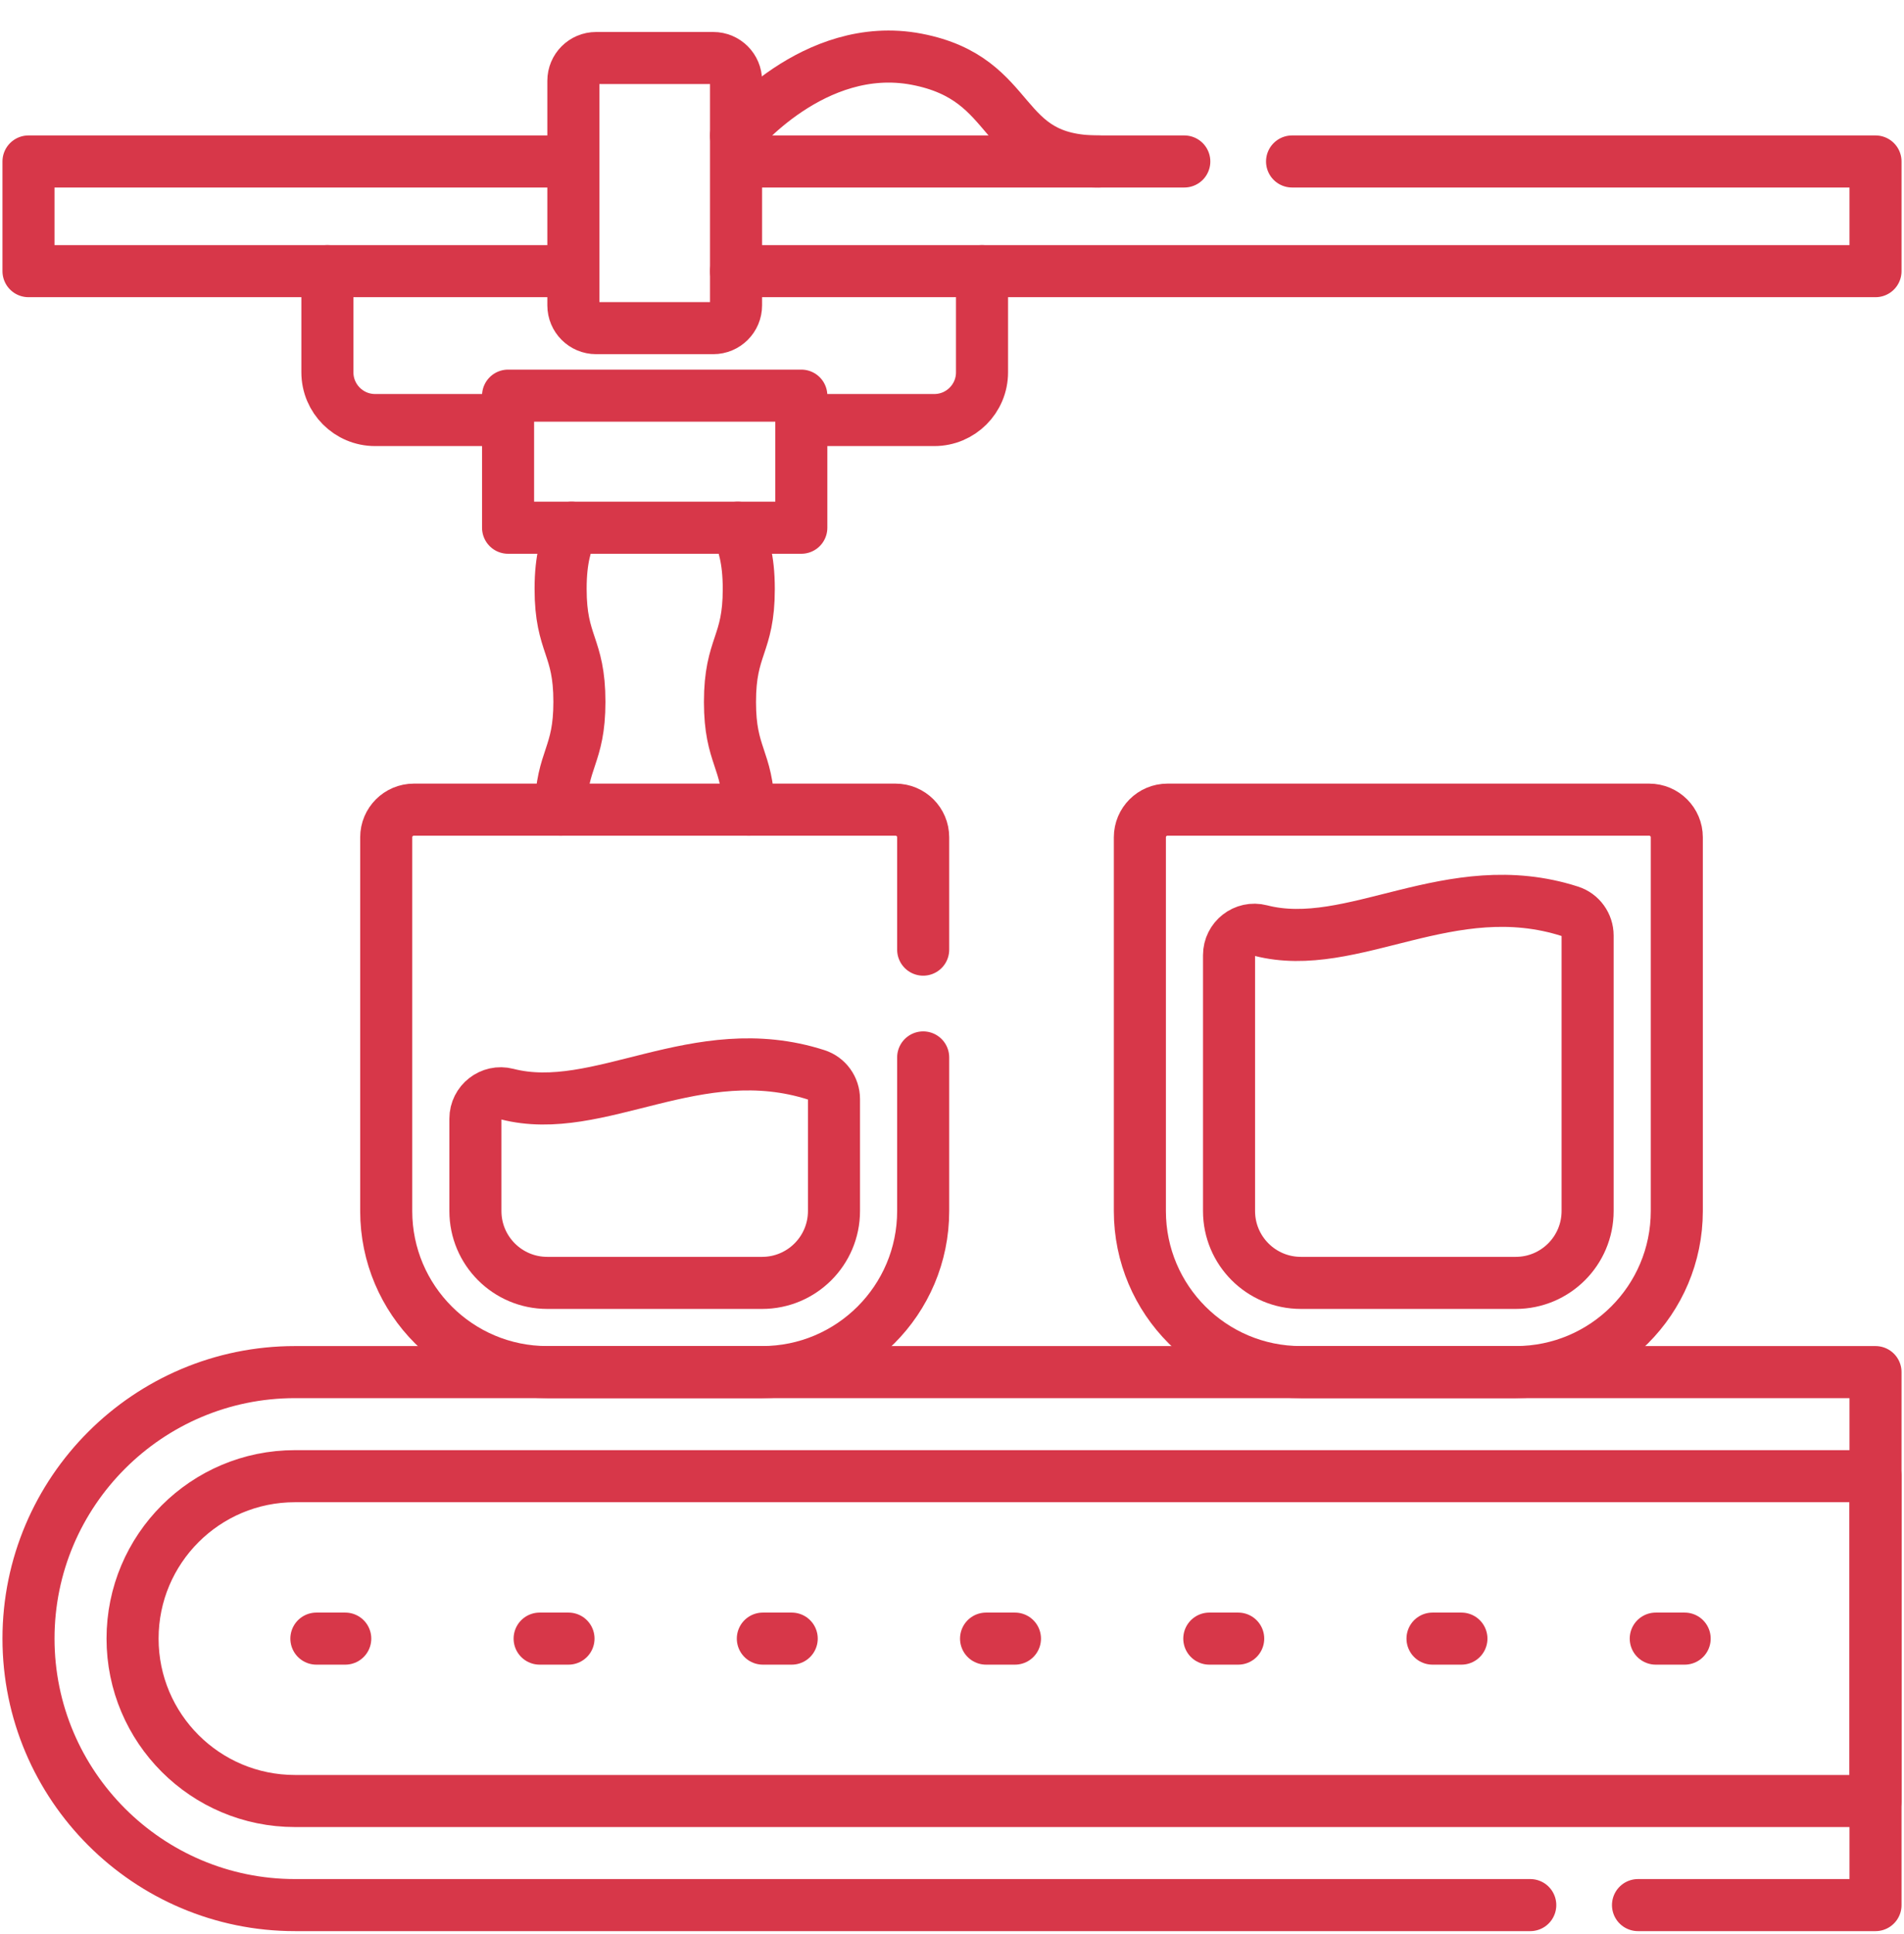 <svg width="64" height="65" viewBox="0 0 64 65" fill="none" xmlns="http://www.w3.org/2000/svg">
<g id="food-processing 1" clip-path="url(#clip0_3105_3080)">
<g id="Group">
<path id="Vector" d="M63.043 60.529H9.915C6.9 60.529 4.456 58.085 4.456 55.071C4.456 52.056 6.9 49.612 9.915 49.612H63.043V60.529Z" stroke="#D73749" stroke-width="1.75" stroke-miterlimit="10" stroke-linecap="round" stroke-linejoin="round"/>
<g id="Group_2">
<path id="Vector_2" d="M10.635 55.071H11.605" stroke="#D73749" stroke-width="1.75" stroke-miterlimit="10" stroke-linecap="round" stroke-linejoin="round"/>
<path id="Vector_3" d="M18.139 55.071H19.109" stroke="#D73749" stroke-width="1.75" stroke-miterlimit="10" stroke-linecap="round" stroke-linejoin="round"/>
<path id="Vector_4" d="M25.642 55.071H26.612" stroke="#D73749" stroke-width="1.75" stroke-miterlimit="10" stroke-linecap="round" stroke-linejoin="round"/>
<path id="Vector_5" d="M33.145 55.071H34.116" stroke="#D73749" stroke-width="1.75" stroke-miterlimit="10" stroke-linecap="round" stroke-linejoin="round"/>
<path id="Vector_6" d="M40.649 55.071H41.62" stroke="#D73749" stroke-width="1.75" stroke-miterlimit="10" stroke-linecap="round" stroke-linejoin="round"/>
<path id="Vector_7" d="M48.152 55.071H49.123" stroke="#D73749" stroke-width="1.75" stroke-miterlimit="10" stroke-linecap="round" stroke-linejoin="round"/>
<path id="Vector_8" d="M55.656 55.071H56.627" stroke="#D73749" stroke-width="1.75" stroke-miterlimit="10" stroke-linecap="round" stroke-linejoin="round"/>
</g>
<path id="Vector_9" d="M55.059 64.027H63.042V46.114H9.915C4.976 46.114 0.958 50.132 0.958 55.07C0.958 60.009 4.976 64.027 9.915 64.027H51.437" stroke="#D73749" stroke-width="1.75" stroke-miterlimit="10" stroke-linecap="round" stroke-linejoin="round"/>
<path id="Vector_10" d="M17.078 13.297V17.736H26.935C26.935 16.206 26.935 14.724 26.935 13.297H17.078Z" stroke="#D73749" stroke-width="1.75" stroke-miterlimit="10" stroke-linecap="round" stroke-linejoin="round"/>
<path id="Vector_11" d="M18.396 43.116C17.062 43.116 15.98 42.035 15.98 40.701V37.597C15.98 37.042 16.504 36.631 17.042 36.77C20.133 37.567 23.416 34.831 27.444 36.126C27.796 36.239 28.033 36.569 28.033 36.938V40.7C28.033 42.034 26.951 43.116 25.617 43.116H18.396V43.116Z" stroke="#D73749" stroke-width="1.75" stroke-miterlimit="10" stroke-linecap="round" stroke-linejoin="round"/>
<path id="Vector_12" d="M50.949 46.114H43.728C40.738 46.114 38.315 43.69 38.315 40.701V28.14C38.315 27.627 38.73 27.211 39.243 27.211H55.434C55.947 27.211 56.363 27.627 56.363 28.14V40.701C56.363 43.69 53.939 46.114 50.949 46.114Z" stroke="#D73749" stroke-width="1.75" stroke-miterlimit="10" stroke-linecap="round" stroke-linejoin="round"/>
<g id="Group_3">
<path id="Vector_13" d="M43.728 43.116C42.394 43.116 41.312 42.035 41.312 40.701V32.101C41.312 31.545 41.836 31.135 42.374 31.274C45.465 32.071 48.748 29.334 52.776 30.63C53.128 30.743 53.365 31.073 53.365 31.442V40.7C53.365 42.034 52.283 43.116 50.949 43.116H43.728V43.116Z" stroke="#D73749" stroke-width="1.75" stroke-miterlimit="10" stroke-linecap="round" stroke-linejoin="round"/>
</g>
<path id="Vector_14" d="M24.741 9.113H63.042V5.427H43.431" stroke="#D73749" stroke-width="1.75" stroke-miterlimit="10" stroke-linecap="round" stroke-linejoin="round"/>
<path id="Vector_15" d="M19.014 5.427H0.958V9.113H18.959" stroke="#D73749" stroke-width="1.75" stroke-miterlimit="10" stroke-linecap="round" stroke-linejoin="round"/>
<path id="Vector_16" d="M39.808 5.427H24.899" stroke="#D73749" stroke-width="1.75" stroke-miterlimit="10" stroke-linecap="round" stroke-linejoin="round"/>
<path id="Vector_17" d="M16.648 14.117H12.609C11.723 14.117 11.005 13.399 11.005 12.513V9.113" stroke="#D73749" stroke-width="1.75" stroke-miterlimit="10" stroke-linecap="round" stroke-linejoin="round"/>
<path id="Vector_18" d="M33.009 9.113V12.514C33.009 13.399 32.291 14.117 31.405 14.117H27.142" stroke="#D73749" stroke-width="1.75" stroke-miterlimit="10" stroke-linecap="round" stroke-linejoin="round"/>
<path id="Vector_19" d="M23.976 11.028H20.038C19.615 11.028 19.273 10.686 19.273 10.263V2.715C19.273 2.293 19.615 1.95 20.038 1.95H23.976C24.398 1.95 24.741 2.293 24.741 2.715V10.263C24.741 10.686 24.398 11.028 23.976 11.028Z" stroke="#D73749" stroke-width="1.75" stroke-miterlimit="10" stroke-linecap="round" stroke-linejoin="round"/>
<path id="Vector_20" d="M24.741 4.557C24.741 4.557 27.348 1.327 30.813 1.991C34.279 2.655 33.463 5.427 36.929 5.427" stroke="#D73749" stroke-width="1.75" stroke-miterlimit="10" stroke-linecap="round" stroke-linejoin="round"/>
<path id="Vector_21" d="M31.031 31.916V28.14C31.031 27.627 30.615 27.211 30.102 27.211H13.911C13.398 27.211 12.982 27.627 12.982 28.14V40.701C12.982 43.69 15.406 46.114 18.396 46.114H25.617C28.607 46.114 31.031 43.69 31.031 40.701V35.538" stroke="#D73749" stroke-width="1.75" stroke-miterlimit="10" stroke-linecap="round" stroke-linejoin="round"/>
<path id="Vector_22" d="M19.213 17.736C19.039 18.269 18.844 18.738 18.844 19.792C18.844 21.689 19.476 21.689 19.476 23.586C19.476 25.425 18.882 25.481 18.846 27.211" stroke="#D73749" stroke-width="1.75" stroke-miterlimit="10" stroke-linecap="round" stroke-linejoin="round"/>
<path id="Vector_23" d="M25.167 27.211C25.13 25.487 24.537 25.429 24.537 23.592C24.537 21.695 25.169 21.695 25.169 19.799C25.169 18.74 24.973 18.272 24.798 17.736" stroke="#D73749" stroke-width="1.75" stroke-miterlimit="10" stroke-linecap="round" stroke-linejoin="round"/>
</g>
</g>
<defs>
<clipPath id="clip0_3105_3080">
<rect width="64" height="64" fill="white" transform="translate(0 0.964)"/>
</clipPath>
</defs>
</svg>
